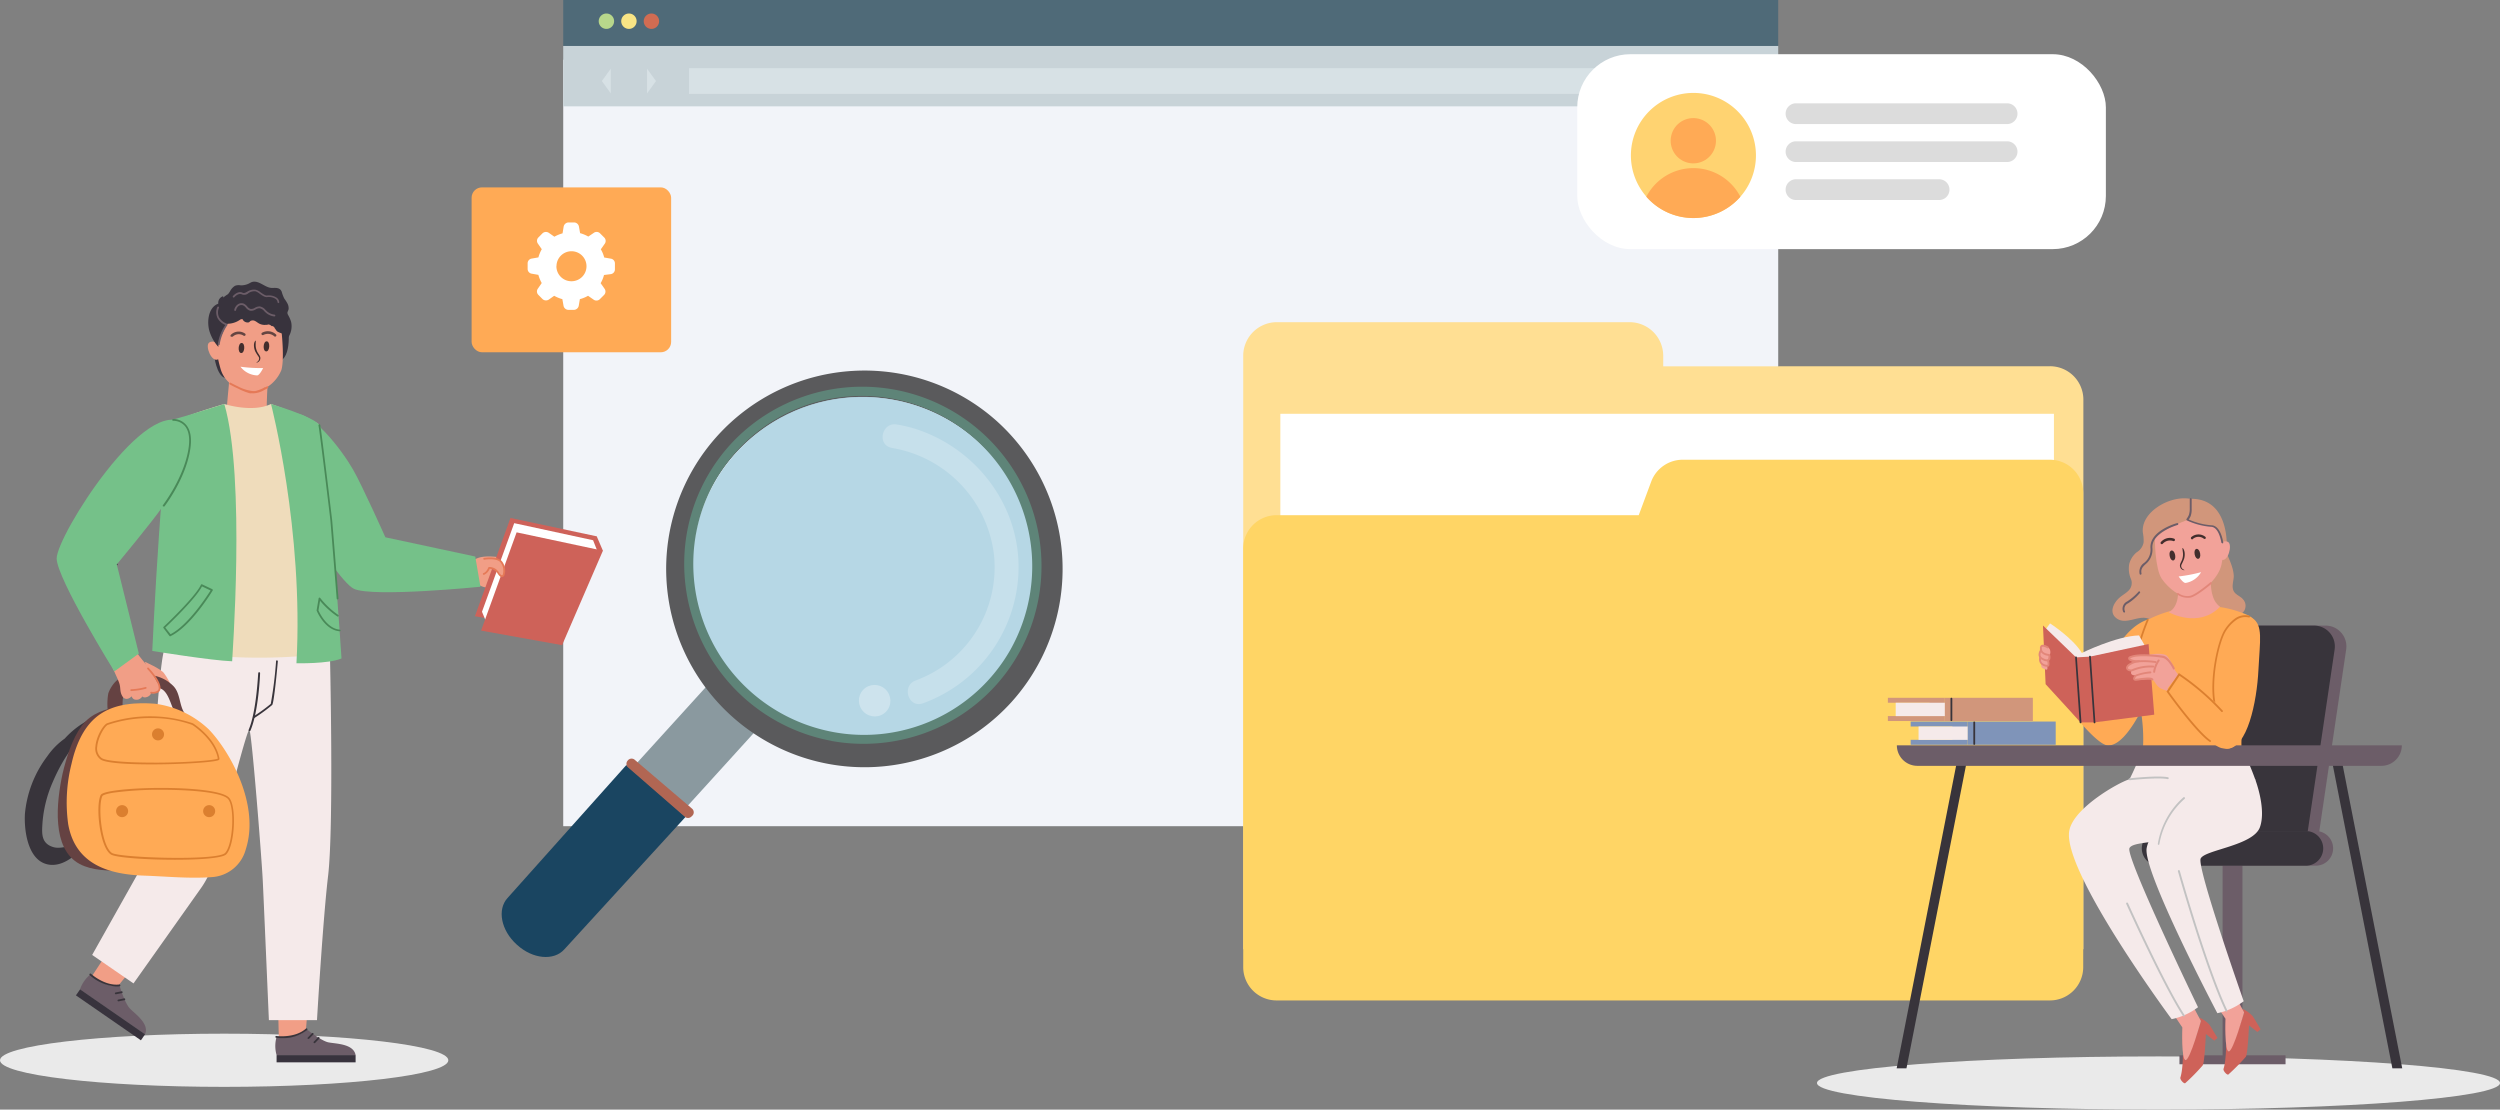<svg xmlns="http://www.w3.org/2000/svg" viewBox="0 0 519.82 230.72"><rect x="0" y="0" width="519.82" height="230.72" fill="#808080" stroke="none"/><defs><style>.cls-1{isolation:isolate;}.cls-2{fill:#2b6362;}.cls-3{fill:#f2f4f9;}.cls-4{fill:#4f6a78;}.cls-5{fill:#c8d3d8;}.cls-6{opacity:0.36;}.cls-7{fill:#f1f9fc;}.cls-8{fill:#b8d78b;}.cls-9{fill:#f9e585;}.cls-10{fill:#d16c52;}.cls-11{fill:#fff;}.cls-12{fill:#ffd371;}.cls-13{fill:#fa5;}.cls-14{fill:#dcdcdc;}.cls-15{fill:#ffdf93;}.cls-16{fill:#ffd565;}.cls-17{fill:#8a999f;}.cls-18{fill:#1a4561;}.cls-19{fill:#5a5a5c;}.cls-20{fill:#a5cfdf;opacity:0.77;}.cls-21{opacity:0.22;}.cls-22{opacity:0.31;}.cls-23{fill:#b16653;}.cls-24{fill:#5e8478;}.cls-25{fill:#747474;}.cls-26{fill:#eaeaea;mix-blend-mode:multiply;}.cls-27{fill:#6c5d68;}.cls-28{fill:#38343b;}.cls-29{fill:#ce6259;}.cls-30{fill:#f2a299;}.cls-31{fill:#f5eaea;}.cls-32{fill:#c2c2c2;}.cls-33{fill:#d1967b;}.cls-34{fill:#422e2d;}.cls-35{fill:#e28679;}.cls-36{fill:#db7f2f;}.cls-37{fill:#7f94b9;}.cls-38{fill:#f19e86;}.cls-39{fill:#75c189;}.cls-40{fill:#38333d;}.cls-41{fill:#654541;}.cls-42{fill:#efdcbb;}.cls-43{fill:#498958;}.cls-44{fill:#e57957;}.cls-45{fill:#654242;}</style></defs><g class="cls-1"><g id="Layer_2" data-name="Layer 2"><g id="Option_1" data-name="Option 1"><polygon class="cls-2" points="370.36 157.64 370.36 160.79 376.67 163.94 379.82 160.79 376.67 157.64 370.36 157.64"/><polygon class="cls-2" points="358.86 163.65 352.55 166.8 349.4 163.65 352.55 160.5 358.86 160.5 358.86 163.65"/><rect class="cls-3" x="117.11" y="12.42" width="252.63" height="159.37"/><rect class="cls-4" x="117.11" width="252.63" height="9.56"/><rect class="cls-5" x="117.11" y="9.56" width="252.63" height="12.55"/><g class="cls-6"><rect class="cls-7" x="143.27" y="14.17" width="214.85" height="5.36"/></g><path class="cls-8" d="M127.69,4.38a1.6,1.6,0,1,1-1.6-1.57A1.59,1.59,0,0,1,127.69,4.38Z"/><path class="cls-9" d="M132.37,4.38a1.6,1.6,0,1,1-1.6-1.57A1.59,1.59,0,0,1,132.37,4.38Z"/><path class="cls-10" d="M137.05,4.38a1.6,1.6,0,1,1-1.6-1.57A1.59,1.59,0,0,1,137.05,4.38Z"/><g class="cls-6"><polygon class="cls-7" points="134.54 14.28 134.54 19.42 136.4 16.85 134.54 14.28"/><polygon class="cls-7" points="127 19.42 127 14.28 125.14 16.85 127 19.42"/></g><rect class="cls-11" x="327.95" y="11.27" width="109.92" height="40.53" rx="11.06"/><path class="cls-12" d="M365.11,32.32a13,13,0,1,1-13-13A13,13,0,0,1,365.11,32.32Z"/><circle class="cls-13" cx="352.09" cy="29.27" r="4.71" transform="translate(242.37 365.1) rotate(-76.66)"/><path class="cls-13" d="M361.87,40.91a13,13,0,0,1-19.55,0,11,11,0,0,1,19.55,0Z"/><path class="cls-14" d="M417.33,25.8H373.44a2.16,2.16,0,0,1-2.16-2.16h0a2.16,2.16,0,0,1,2.16-2.16h43.89a2.16,2.16,0,0,1,2.16,2.16h0A2.16,2.16,0,0,1,417.33,25.8Z"/><path class="cls-14" d="M417.33,33.69H373.44a2.16,2.16,0,0,1-2.16-2.15h0a2.16,2.16,0,0,1,2.16-2.16h43.89a2.16,2.16,0,0,1,2.16,2.16h0A2.16,2.16,0,0,1,417.33,33.69Z"/><path class="cls-14" d="M403.19,41.59H373.44a2.16,2.16,0,0,1-2.16-2.16h0a2.16,2.16,0,0,1,2.16-2.16h29.75a2.16,2.16,0,0,1,2.16,2.16h0A2.16,2.16,0,0,1,403.19,41.59Z"/><path class="cls-15" d="M345.83,76.17V73.84a7,7,0,0,0-7-6.85H265.5a7,7,0,0,0-7,6.85V197.36H433.19V83a6.94,6.94,0,0,0-7-6.85Z"/><rect class="cls-11" x="266.22" y="86.04" width="160.85" height="112.57"/><path class="cls-16" d="M343.34,100.12l-2.6,7H265.5a6.94,6.94,0,0,0-7,6.84v87.22a6.94,6.94,0,0,0,7,6.84H426.16a6.93,6.93,0,0,0,7-6.84V102.44a6.94,6.94,0,0,0-7-6.85H350A7,7,0,0,0,343.34,100.12Z"/><rect class="cls-17" x="113.72" y="156.35" width="47.71" height="13.8" transform="translate(-75.77 155.36) rotate(-47.76)"/><path class="cls-18" d="M107.53,196.48l-.12-.11c-3.22-2.92-4.07-7.24-1.89-9.64l24.71-27.65,12.35,10.74-25.27,27.61C115.13,199.83,110.75,199.41,107.53,196.48Z"/><path class="cls-19" d="M207.27,87.57a41.24,41.24,0,1,0,3,58.46A41.36,41.36,0,0,0,207.27,87.57ZM206,142.13a35.74,35.74,0,1,1-2.62-50.3A35.59,35.59,0,0,1,206,142.13Z"/><ellipse class="cls-20" cx="179.56" cy="118.1" rx="35.47" ry="35.74" transform="translate(-29.89 166.26) rotate(-46.28)"/><g class="cls-21"><path class="cls-11" d="M185.45,93.14a25.6,25.6,0,0,1,21.24,22.35,25.08,25.08,0,0,1-16.3,26c-3,1.09-1.5,5.84,1.51,4.75a30.15,30.15,0,0,0,19.87-29.36c-.45-12.88-9.49-24-21.7-27.79a29.51,29.51,0,0,0-3.61-.83c-3.15-.53-4.19,4.33-1,4.87Z"/></g><g class="cls-22"><ellipse class="cls-11" cx="181.87" cy="145.71" rx="3.26" ry="3.29" transform="translate(-49.14 176.43) rotate(-46.28)"/></g><path class="cls-23" d="M130.61,159.58l11.75,10.22a1,1,0,0,0,1.39,0l.13-.12a1,1,0,0,0,0-1.55L132,158a1,1,0,0,0-1.47.13l0,0A1,1,0,0,0,130.61,159.58Z"/><path class="cls-24" d="M173.25,152.21a35.57,35.57,0,0,1-29.07-36.33,34.91,34.91,0,0,1,32-33.43,35.43,35.43,0,0,1,33.9,52.67,35,35,0,0,1-36.84,17.09,1,1,0,0,0-.33,1.86,37.45,37.45,0,0,0,24.6-4,36.77,36.77,0,0,0,16.28-18.27,37.29,37.29,0,0,0-60.44-40.91,36.86,36.86,0,0,0-10.89,22.54,37.44,37.44,0,0,0,30.45,40.62A1,1,0,0,0,173.25,152.21Z"/><path class="cls-25" d="M111.62,192.26l-.09-.07h0l.09.07h0Zm34.84-28.89h0l.07-.09Z"/><rect class="cls-13" x="98.06" y="38.96" width="41.49" height="34.29" rx="2.16"/><path class="cls-11" d="M109.71,54.76v1.15a1,1,0,0,0,.87,1l1.36.24a7.62,7.62,0,0,0,.7,1.7L111.85,60a1,1,0,0,0,.12,1.34l.81.82a1.06,1.06,0,0,0,1.35.12l1.1-.78a7.17,7.17,0,0,0,1.7.7l.24,1.36a1.05,1.05,0,0,0,1,.87h1.17a1.05,1.05,0,0,0,1-.87l.23-1.36a6.84,6.84,0,0,0,1.7-.7l1.14.79a1,1,0,0,0,1.34-.11l.82-.82a1,1,0,0,0,.12-1.34l-.8-1.14a6.49,6.49,0,0,0,.7-1.7L127,57a1,1,0,0,0,.86-1V54.78a1,1,0,0,0-.86-1l-1.37-.24a6.49,6.49,0,0,0-.7-1.7l.8-1.14a1,1,0,0,0-.12-1.34l-.82-.82a1,1,0,0,0-1.34-.11l-1.13.76a7,7,0,0,0-1.7-.71l-.24-1.36a1.05,1.05,0,0,0-1-.87h-1.18a1.07,1.07,0,0,0-1,.87l-.23,1.4a7.43,7.43,0,0,0-1.7.7l-1.13-.79a1.06,1.06,0,0,0-1.35.09l-.81.82a1,1,0,0,0-.12,1.34l.79,1.14a7.25,7.25,0,0,0-.7,1.7l-1.36.24A1,1,0,0,0,109.71,54.76Zm6,.59v0a3.12,3.12,0,1,1,3.12,3.13A3.12,3.12,0,0,1,115.69,55.33Z"/><ellipse id="_Path_" data-name="&lt;Path&gt;" class="cls-26" cx="448.81" cy="225.19" rx="71.01" ry="5.53"/><rect class="cls-27" x="462.14" y="177.3" width="4.13" height="43.06"/><rect class="cls-27" x="453.17" y="219.43" width="22.06" height="1.86"/><path class="cls-27" d="M481.63,177H455.51l6.38-43.23a4.33,4.33,0,0,1,4.28-3.69h17.38a4.33,4.33,0,0,1,4.28,5Z"/><path class="cls-28" d="M479.23,177H453.11l6.38-43.23a4.33,4.33,0,0,1,4.28-3.69h17.38a4.33,4.33,0,0,1,4.28,5Z"/><path class="cls-27" d="M481.53,180H451a3.6,3.6,0,0,1-3.6-3.6h0a3.6,3.6,0,0,1,3.6-3.6h30.52a3.6,3.6,0,0,1,3.6,3.6h0A3.6,3.6,0,0,1,481.53,180Z"/><path class="cls-28" d="M479.46,180H448.94a3.6,3.6,0,0,1-3.6-3.6h0a3.6,3.6,0,0,1,3.6-3.6h30.52a3.6,3.6,0,0,1,3.6,3.6h0A3.6,3.6,0,0,1,479.46,180Z"/><path class="cls-29" d="M453.77,213.63s0,6.93.69,6.8,3.17-8.14,3.17-8.14l-.4-.74a6.06,6.06,0,0,1,2.2,1.55c.49.79,1.65,2.71,1.65,2.71l-.67.57L458.66,215s-.24,5.91-.67,6.54a42.45,42.45,0,0,1-3.62,3.68c-.27.18-1.16-.77-1-1.2C454.28,221.18,453.77,213.63,453.77,213.63Z"/><path class="cls-30" d="M452.1,211.16l1.67,2.47s-.25,6.86.69,6.8,3.17-8.14,3.17-8.14l-2.06-3.86Z"/><path class="cls-29" d="M462.74,211.83s.05,6.93.69,6.8,3.18-8.13,3.18-8.13l-.4-.75a6.2,6.2,0,0,1,2.2,1.55c.49.79,1.64,2.71,1.64,2.71l-.67.57-1.75-1.37s-.24,5.9-.66,6.53a43.93,43.93,0,0,1-3.63,3.68c-.26.18-1.16-.77-1-1.2C463.25,219.38,462.74,211.83,462.74,211.83Z"/><path class="cls-30" d="M461.08,209.36l1.66,2.47s-.24,6.86.69,6.8,3.18-8.13,3.18-8.13l-2.07-3.87Z"/><path class="cls-13" d="M449.5,138.12c1.83-4.58,0-10.13-2.57-9.41-3,.82-6.42,4-8.42,9.61-1.16,3.24-4.47,10.21-5,10-.26,0-7.05-8.47-7.05-8.47a12.3,12.3,0,0,1,.75,3.63S435.5,155,438.34,155C442.73,155,447.2,143.88,449.5,138.12Z"/><path class="cls-31" d="M468.9,162s2.39,6.14,1,10-11.48,4.69-12.32,6.52,8.95,29.66,8.95,29.66a13.67,13.67,0,0,1-5.48,2.49s-15.54-29.5-14.7-34.31,10.35-13.82,12.32-14.32S468.9,162,468.9,162Z"/><path class="cls-31" d="M458.66,162A109,109,0,0,0,454,172c-1.41,3.82-10.39,2.53-11.23,4.36s14.26,33.07,14.26,33.07a13.71,13.71,0,0,1-5.48,2.48s-22.8-30.76-21.29-39.17c.86-4.81,10.55-10.2,12.51-10.7S458.66,162,458.66,162Z"/><path class="cls-32" d="M448.84,175.67h0a.19.19,0,0,1-.17-.22,16.51,16.51,0,0,1,5.3-9.64.2.2,0,0,1,.29,0,.2.2,0,0,1,0,.28A16.19,16.19,0,0,0,449,175.5.19.19,0,0,1,448.84,175.67Z"/><path class="cls-32" d="M454.07,211.36a.19.19,0,0,1-.16-.09c-4.08-6.19-11.73-23.15-11.81-23.32a.21.21,0,0,1,.1-.27.21.21,0,0,1,.27.1c.08.17,7.71,17.11,11.77,23.27a.2.2,0,0,1-.06.28A.2.2,0,0,1,454.07,211.36Z"/><path class="cls-32" d="M462.94,210.36a.2.2,0,0,1-.18-.11c-4.24-8.93-9.85-28.88-9.91-29.08a.21.21,0,0,1,.14-.25.22.22,0,0,1,.25.14c.05.2,5.66,20.12,9.88,29a.19.19,0,0,1-.09.26Z"/><path class="cls-33" d="M454.47,119.29a18.8,18.8,0,0,1-.73-5.37,17.53,17.53,0,0,1,1-5,21.42,21.42,0,0,0,.73-5.17c-4-.88-10.39,2.6-9.91,7a9,9,0,0,1,.16,2,3,3,0,0,1-1.42,2.07,4.61,4.61,0,0,0-1.57,2.44,5.49,5.49,0,0,0,.3,3,2.23,2.23,0,0,1-.48,2.58c-.52.51-1.18.88-1.74,1.34-1.2,1-2.38,3-.84,4.29,2.09,1.73,4.77-.84,7,.27a6.12,6.12,0,0,0,2.59,1.09,6.85,6.85,0,0,0,3.1-.61c1.72-.88,2.48-3.85,2.6-5.61A13.4,13.4,0,0,0,454.47,119.29Z"/><path class="cls-33" d="M466.38,124.61c-.54-.66-1.51-.91-1.92-1.68-.52-1,0-2.15,0-3.17-.06-1.86-1.14-3.86-1.86-5.62,0-.15,0-.31.05-.47a.26.26,0,0,0-.47-.15c-.18,0-.36.11-.28.31s.1.24.14.36a8.27,8.27,0,0,1-1.44,2.45,9.29,9.29,0,0,0-1,2.5c-.55,1.85-1.72,3.59-2,5.5-.43,2.79,1.77,4.8,4.39,3.6,1.26-.58,2-.16,3.26-.36a1.93,1.93,0,0,0,1.32-.79A2,2,0,0,0,466.38,124.61Z"/><path class="cls-13" d="M445.57,155.87c0,.19,12.5,1.58,20.53-.35-.37-3,1.61-14.34,2.26-16.73.3-1.08,3.12-8.89-.95-10.87a22.4,22.4,0,0,0-12.47-1.69c-4.37.72-9.68,2.53-10.7,4.85C440.77,139,446.31,143.86,445.57,155.87Z"/><path class="cls-30" d="M448.05,111.89s0,6.39,1.46,8.48,3.8,3.79,5.49,3.71c2.29-.1,5.65-3.34,6.61-5.73s.52-6,.27-7.67c-.46-3.16-1.69-5.67-8-5.75C451,104.89,448.37,109.17,448.05,111.89Z"/><path class="cls-34" d="M449.5,113.15a.21.21,0,0,1-.15-.05.26.26,0,0,1-.06-.37,2.46,2.46,0,0,1,2.81-.71.27.27,0,0,1-.18.5,2,2,0,0,0-2.2.52A.27.27,0,0,1,449.5,113.15Z"/><path class="cls-34" d="M455.82,112.16a.28.28,0,0,1-.2-.1.27.27,0,0,1,0-.37,2.29,2.29,0,0,1,2.92-.08.27.27,0,0,1,.05.38.28.28,0,0,1-.38,0,1.78,1.78,0,0,0-2.24.06A.29.29,0,0,1,455.82,112.16Z"/><path class="cls-33" d="M455.45,103.72s.91,2.89-.66,4.42c0,0-6.84,2.32-7.44,5.23C447.35,113.37,445.59,103.86,455.45,103.72Z"/><path class="cls-33" d="M454.79,108.14a18.87,18.87,0,0,0,4.95,1.2c1.76,0,2.46,3.78,2.46,3.78s.84.91.8-.24c-.07-2.67-.94-9.29-7.55-9.16C455.45,103.72,455.55,107.85,454.79,108.14Z"/><path class="cls-30" d="M461.35,113.28s1-1.12,1.94-.58,0,4.29-1.47,3.66C460.71,115.87,461.35,113.28,461.35,113.28Z"/><path class="cls-27" d="M462.06,112.94a.19.19,0,0,1-.19-.17s-.46-3.19-2.13-3.23a14.52,14.52,0,0,1-5-1.32.2.2,0,0,1-.11-.13.17.17,0,0,1,0-.17,3.93,3.93,0,0,0,.49-.84,4,4,0,0,0,.19-1.39c0-.22,0-.58,0-.93v-1a.2.2,0,0,1,.2-.19h0a.2.2,0,0,1,.2.2v1c0,.36,0,.72,0,1a4.22,4.22,0,0,1-.2,1.52,4,4,0,0,1-.41.73,14.09,14.09,0,0,0,4.66,1.19c2,0,2.49,3.43,2.51,3.57a.2.2,0,0,1-.17.23Z"/><path class="cls-27" d="M445.08,119.49a.19.19,0,0,1-.19-.16,2.19,2.19,0,0,1,.93-2.29,3.47,3.47,0,0,0,1.32-3.1c-.2-3.57,5.3-5.11,5.54-5.17a.19.19,0,0,1,.24.14.2.2,0,0,1-.14.25s-5.42,1.51-5.24,4.76a3.85,3.85,0,0,1-1.44,3.41c-.6.57-1,1-.82,1.92a.21.21,0,0,1-.16.24Z"/><path class="cls-27" d="M441.66,127.35a.21.21,0,0,1-.18-.11,1.66,1.66,0,0,1,.79-2.17,11,11,0,0,0,2.35-2,.2.2,0,1,1,.3.25,10.54,10.54,0,0,1-2.45,2.14,1.23,1.23,0,0,0-.63,1.64.2.2,0,0,1-.09.27A.15.15,0,0,1,441.66,127.35Z"/><path class="cls-30" d="M452.87,122.3s.44,3.78-1.93,5c0,0,6.18,3.48,10.67-1.14-1.92-1.37-1.91-4.14-2-6.22C459.61,119.92,454.68,122.46,452.87,122.3Z"/><path class="cls-35" d="M454.81,124.3a3.77,3.77,0,0,1-2.06-.67.19.19,0,0,1-.05-.27.2.2,0,0,1,.28,0,3.22,3.22,0,0,0,2.43.52c1.29-.33,4.12-2.75,4.15-2.78a.2.2,0,0,1,.28,0,.22.22,0,0,1,0,.29c-.12.1-2.93,2.5-4.31,2.86A2.84,2.84,0,0,1,454.81,124.3Z"/><path class="cls-31" d="M442.8,162a52.5,52.5,0,0,0,2.61-6.09s12.7,1.16,20.66-.42A53.66,53.66,0,0,1,468.9,162c.78,2.53-14.19,1.21-14.19,1.21Z"/><polygon class="cls-28" points="396.41 222.13 394.37 222.13 406.9 158.35 408.94 158.35 396.41 222.13"/><polygon class="cls-28" points="497.44 222.13 499.49 222.13 486.96 158.35 484.91 158.35 497.44 222.13"/><path class="cls-27" d="M495.18,159.24h-96.5a4.27,4.27,0,0,1-4.27-4.26h105A4.26,4.26,0,0,1,495.18,159.24Z"/><path class="cls-13" d="M469.59,139.31c.31-6.2,1-9.28-1.25-10.79-2.59-1.75-5.62,1.73-7.3,5.82-1.3,3.19-.87,21.34,2,21.34C467.27,155.68,469.27,145.91,469.59,139.31Z"/><path class="cls-36" d="M445.59,148a.17.17,0,0,1-.18-.13,32.5,32.5,0,0,1-1.52-6.37c-.47-4.64,1.1-9.22,2.51-12.68a.2.2,0,0,1,.25-.11.2.2,0,0,1,.1.25c-1.4,3.42-2.94,7.94-2.48,12.5a32.12,32.12,0,0,0,1.5,6.3.19.19,0,0,1-.13.23Z"/><path class="cls-31" d="M425.26,131l1-1.38s4.85,3.14,6.61,6.15c0,0,7.16-3.52,11.89-3.65l1.43,2.51-9,3.57-7.07,2Z"/><polygon class="cls-29" points="424.79 130.06 425.34 142.26 432.61 150.2 435.51 150.2 447.93 148.6 446.75 133.91 434.57 136.53 431.67 136.69 424.79 130.06"/><path class="cls-28" d="M432.61,150.39a.19.19,0,0,1-.19-.17l-.94-13.52a.19.19,0,0,1,.17-.2h0a.19.19,0,0,1,.19.18l.95,13.51a.19.19,0,0,1-.18.2Z"/><path class="cls-28" d="M435.51,150.39a.18.18,0,0,1-.18-.17l-.95-13.67a.18.18,0,0,1,.18-.2h0a.19.19,0,0,1,.19.18l.94,13.67a.18.18,0,0,1-.17.2Z"/><path class="cls-36" d="M460.47,146.36a.19.19,0,0,1-.19-.15c-.94-5,.81-13.14,2.36-15.39a8.52,8.52,0,0,1,2.06-2.2,3.64,3.64,0,0,1,3-.6.2.2,0,0,1,.13.24.19.19,0,0,1-.23.13,3.26,3.26,0,0,0-2.66.55,7.92,7.92,0,0,0-2,2.1c-1.52,2.19-3.22,10.16-2.29,15.1a.19.19,0,0,1-.15.22Z"/><path class="cls-30" d="M452.39,140.23s-1.1-3.72-2.15-4.08c-1.44-.5-3.82,0-4,.38s3.53,2.36,4.05,2.7A20.09,20.09,0,0,0,452.39,140.23Z"/><path class="cls-30" d="M453.11,140.6s-2.4-3.56-3.41-4-6.86-.62-6.92.33,2,.55,2,.55-2.61.48-2.51,1.28a1,1,0,0,0,.91.82s-.5.92,1.06.87c0,0-.75.8-.09.91s2.95-.33,3.46,0,.74,1.33,1.71,1.8c1.77.88,2.74.37,2.74.37Z"/><path class="cls-35" d="M452,139.23a.2.2,0,0,1-.18-.12s-1-2.1-2.14-2.32-4.87-.6-6.34-.07c-.38.14-.43.23-.43.23a3.25,3.25,0,0,0,1.83.32.19.19,0,0,1,.22.18.2.2,0,0,1-.18.22c-.73.08-2.13-.11-2.25-.65s.48-.61.68-.68c1.56-.55,5.31-.19,6.55,0s2.38,2.46,2.42,2.55a.2.2,0,0,1-.1.27Z"/><path class="cls-35" d="M447.89,139.89h0a.22.22,0,0,1-.19-.22,5.58,5.58,0,0,1,1-2.49.18.18,0,0,1,.27,0,.2.2,0,0,1,.05.28,5.28,5.28,0,0,0-.91,2.28A.2.2,0,0,1,447.89,139.89Z"/><path class="cls-35" d="M443.05,139.59a1.14,1.14,0,0,1-.86-.36.63.63,0,0,1-.1-.53q.17-.6,1.38-1.11c1.49-.62,4.63-.15,4.76-.13a.2.2,0,0,1,.17.23.19.19,0,0,1-.23.16s-3.16-.47-4.55.11c-.93.39-1.11.72-1.14.84a.22.22,0,0,0,0,.18.84.84,0,0,0,1,.11,9.83,9.83,0,0,1,4.25-.69.2.2,0,1,1,0,.4,9.31,9.31,0,0,0-4.05.66A1.59,1.59,0,0,1,443.05,139.59Z"/><path class="cls-35" d="M444.12,141.55h0c-.4,0-.52-.2-.56-.33-.1-.32.2-.71.54-.95a11.88,11.88,0,0,1,3-.66.2.2,0,0,1,.05.4,10.92,10.92,0,0,0-2.86.59c-.29.21-.41.44-.39.51s.06,0,.19,0h0c.16,0,.47,0,.83-.08,1.35-.17,2.41-.27,2.76.11a.2.2,0,0,1,0,.29.2.2,0,0,1-.28,0c-.24-.27-1.71-.08-2.42,0A8.61,8.61,0,0,1,444.12,141.55Z"/><path class="cls-13" d="M452.85,140.61s11.07,7.15,12.25,9.58.32,6.29-3.22,5.35-10.92-12.1-11.16-12.26S452.85,140.61,452.85,140.61Z"/><path class="cls-36" d="M459.55,154.25a.23.23,0,0,1-.11,0c-2.88-1.95-8.64-10-8.89-10.36l-.07-.1,2.57-3.84.16.11a51.24,51.24,0,0,1,8.94,7.67.19.19,0,0,1,0,.27.2.2,0,0,1-.27,0,50.42,50.42,0,0,0-8.7-7.49l-2.22,3.3c.7,1,6.07,8.36,8.72,10.15a.21.21,0,0,1,0,.27A.21.21,0,0,1,459.55,154.25Z"/><path class="cls-32" d="M442.8,162.23a.2.2,0,0,1-.2-.18.2.2,0,0,1,.18-.22c.24,0,5.86-.65,8-.22a.19.19,0,0,1,.15.24.18.18,0,0,1-.23.15c-2-.41-7.79.22-7.85.23Z"/><path class="cls-30" d="M426.2,135c-.33-.55-.8-.53-1.25-.72,0,0-.17-.14-.2-.12a.24.24,0,0,0-.2,0,1.31,1.31,0,0,0-.21,1.06.79.79,0,0,0,.57.66,3.26,3.26,0,0,0,.8.3c.18,0,.43.17.56-.18A1.44,1.44,0,0,0,426.2,135Z"/><path class="cls-30" d="M426,136.17c-.37-.85-.88-.67-1.34-.85a.11.11,0,0,0-.11,0,.23.23,0,0,0-.19,0,1.27,1.27,0,0,0-.21,1.06.77.77,0,0,0,.56.66,3.33,3.33,0,0,0,.81.3c.18,0,.42.18.55-.18A1.45,1.45,0,0,0,426,136.17Z"/><path class="cls-30" d="M425.84,137.39c-.34-.76-.78-.64-1.18-.83a.12.12,0,0,0-.1,0,.23.23,0,0,0-.17,0,1.06,1.06,0,0,0-.17.9.79.79,0,0,0,.5.61,3.65,3.65,0,0,0,.71.31c.15,0,.37.18.48-.12A1.35,1.35,0,0,0,425.84,137.39Z"/><path class="cls-30" d="M425.63,138.48c-.24-.56-.57-.47-.86-.61h-.07a.15.15,0,0,0-.13,0,.75.75,0,0,0-.12.66.55.55,0,0,0,.37.45,2.25,2.25,0,0,0,.51.22c.12,0,.28.14.36-.09A.94.94,0,0,0,425.63,138.48Z"/><path class="cls-35" d="M425.6,137.51a2,2,0,0,1-.82-.23c-.49-.24-.87-.47-.9-1.11a1.77,1.77,0,0,1,.29-1,1.64,1.64,0,0,1,0-.38.64.64,0,0,1,.28-.65c.46-.27,1.26.2,1.41.3a.2.2,0,1,1-.21.34c-.29-.18-.81-.4-1-.29s-.09.18-.08.28c0,.42,0,1,1.47,1.22.12,0,.36.16.3.83a.7.7,0,0,1-.33.61A.75.75,0,0,1,425.6,137.51Zm-1.22-1.88a1.18,1.18,0,0,0-.1.52c0,.39.18.53.67.77s.73.2.82.15.12-.14.14-.3a1,1,0,0,0,0-.41A2.18,2.18,0,0,1,424.38,135.63Z"/><path class="cls-35" d="M425.65,138.65a2.12,2.12,0,0,1-1.27-.52,1.51,1.51,0,0,1-.33-1.51.18.18,0,0,1,.24-.13.19.19,0,0,1,.14.24s-.21.75.21,1.1a1.51,1.51,0,0,0,1.11.41,2.12,2.12,0,0,0-.09-.76.2.2,0,0,1,.09-.27.19.19,0,0,1,.26.09,1.87,1.87,0,0,1,.09,1.09.35.35,0,0,1-.18.21A.54.54,0,0,1,425.65,138.65Z"/><rect class="cls-37" x="409.13" y="150.03" width="18.31" height="4.83"/><polygon class="cls-37" points="409.13 150.03 409.13 154.86 397.28 154.86 397.28 153.83 405.96 153.83 405.96 151.06 397.28 151.06 397.28 150.03 409.13 150.03"/><rect class="cls-31" x="398.92" y="151.06" width="10.21" height="2.78"/><path class="cls-28" d="M410.5,154.88a.19.19,0,0,1-.19-.19v-4.48a.19.19,0,0,1,.19-.19.2.2,0,0,1,.19.19v4.48A.2.2,0,0,1,410.5,154.88Z"/><rect class="cls-33" x="404.38" y="145.09" width="18.31" height="4.83"/><polygon class="cls-33" points="404.38 145.09 404.38 149.92 392.54 149.92 392.54 148.89 401.21 148.89 401.21 146.12 392.54 146.12 392.54 145.09 404.38 145.09"/><rect class="cls-31" x="394.17" y="146.12" width="10.21" height="2.78"/><path class="cls-28" d="M405.75,149.93a.19.19,0,0,1-.19-.19v-4.47a.19.19,0,0,1,.38,0v4.47A.19.19,0,0,1,405.75,149.93Z"/><path class="cls-11" d="M453,119.86a31.36,31.36,0,0,0,4.67-.89,4.57,4.57,0,0,1-3.22,2.24C453.92,121.26,453,119.86,453,119.86Z"/><ellipse class="cls-34" cx="456.9" cy="115.14" rx="0.58" ry="1.05" transform="translate(-13.5 87.92) rotate(-10.83)"/><ellipse class="cls-34" cx="451.7" cy="115.48" rx="0.58" ry="1.05" transform="translate(-13.65 86.95) rotate(-10.83)"/><path class="cls-34" d="M453.9,115a3.14,3.14,0,0,1-.11,1.14c-.09.42-.36.77-.5,1.24a1,1,0,0,0,.46,1.06c.26.15.46.13.46.1s-.16-.08-.37-.24a.77.77,0,0,1-.27-.85,12.46,12.46,0,0,0,.56-1.24,3.2,3.2,0,0,0,.12-1.27c-.09-.73-.38-1-.44-1S453.83,114.36,453.9,115Z"/><ellipse id="_Path_2" data-name="&lt;Path&gt;" class="cls-26" cx="46.61" cy="220.46" rx="46.61" ry="5.53"/><path class="cls-38" d="M107.24,122.52a.56.56,0,0,0-.18-.72l-.21-.14c.31.07.62.12.94.17a1.79,1.79,0,0,0,1.66-.43.18.18,0,0,0,0-.21l-.06-.06a1.3,1.3,0,0,0,1-.63.71.71,0,0,0-.23-1,5.27,5.27,0,0,0-1.87-.52l-2.65-.61,2.13-.2c.44,0,1.23.06,1.61-.22.6-.43-.31-.85-.66-1-2.16-.66-9.22-2.47-10.61.06,0,0,.15,3.13.82,4,1,1.28,2.7,1.19,4.19,1.39.92.12,1.83.25,2.75.36C106.29,122.87,107,123,107.24,122.52Z"/><path class="cls-39" d="M60.18,86.21c4.16-1.86,11.05,7.62,13.22,11.41,1.95,3.39,6.73,14.1,6.73,14.1l18.69,4L99.9,122s-22.39,2.25-26.31.43C69.32,120.39,50.81,90.41,60.18,86.21Z"/><path class="cls-40" d="M44.53,73.9s.42,4,2.2,4.69l.11-2.88Z"/><path class="cls-40" d="M59.86,67.07s1,6.59-1.47,7.92c-2.16,1.15-1.78-7.44-1.78-7.44Z"/><path class="cls-38" d="M58.5,68.55s.71,6,0,8.42a7.66,7.66,0,0,1-5.39,4.54c-2.28.18-6.24-1.18-7.26-4.86a32.71,32.71,0,0,1-1.22-7.58c.06-3.2,1-5.84,7.19-6.7C54.67,62,57.85,65.89,58.5,68.55Z"/><path class="cls-41" d="M57.18,70A.25.25,0,0,1,57,69.9a2,2,0,0,0-2.25-.24.28.28,0,0,1-.36-.12.27.27,0,0,1,.11-.36,2.47,2.47,0,0,1,2.89.36.27.27,0,0,1,0,.38A.29.29,0,0,1,57.18,70Z"/><path class="cls-41" d="M48.22,70A.27.27,0,0,1,48,70a.27.27,0,0,1,0-.38,2.31,2.31,0,0,1,2.91-.29.27.27,0,1,1-.29.45A1.79,1.79,0,0,0,48.4,70,.27.27,0,0,1,48.22,70Z"/><path class="cls-38" d="M45.47,71.58s-1.13-1-2-.33.55,4.25,1.91,3.44C46.44,74.07,45.47,71.58,45.47,71.58Z"/><path class="cls-40" d="M43.52,68.76a8.72,8.72,0,0,0,1.9,3.39c-.22-1.06,1.71-4.73,1.71-4.73l.26-.1a4.67,4.67,0,0,0,2.61-.9l.4-.1a1.19,1.19,0,0,0,1.2.73c.26,0,.37-.28.56-.35.74-.27,1.09.23,1.71.57a2.5,2.5,0,0,0,1.2.29c.13,0,.3-.06.43,0a.77.77,0,0,1,.46-.08l.33.16a1.25,1.25,0,0,1,.17.16.65.65,0,0,1,.21,0l.26.14a.7.7,0,0,1,.19.3c.23.26.3.53.62.74a6.51,6.51,0,0,0,1,.39,2.12,2.12,0,0,1,.59,1.86s.13-.39.27-1a.23.23,0,0,0,.32-.06,4.21,4.21,0,0,0,.6-3.29,7.09,7.09,0,0,0-.64-1.43c-.27-.58,0-.59.13-1.18a2.1,2.1,0,0,0-.25-1.18,7.63,7.63,0,0,0-.64-1,7.39,7.39,0,0,1-.55-1.45c-.4-.91-1.23-.77-2-.77-1.47,0-2.69-1.67-4.19-1.23a2.82,2.82,0,0,0-.46.23,3.68,3.68,0,0,1-1.89.46,2.12,2.12,0,0,0-1.17.1,2.86,2.86,0,0,0-1,1.08,4,4,0,0,1-.45.65,7.6,7.6,0,0,0-1,.72c0-.12.14-.47-.41-.1a1.42,1.42,0,0,0-.61,1.36C43.31,63.9,43,66.85,43.52,68.76Z"/><path class="cls-27" d="M45.47,71.77h0a.19.19,0,0,1-.18-.2,9.63,9.63,0,0,1,1.56-4,3.28,3.28,0,0,1-1.63-1.45,2.82,2.82,0,0,1-.05-2.25.19.19,0,0,1,.36.13,2.4,2.4,0,0,0,0,1.94,3.08,3.08,0,0,0,1.63,1.36.2.2,0,0,1,.13.12.17.17,0,0,1,0,.17,9.73,9.73,0,0,0-1.62,4.06A.19.19,0,0,1,45.47,71.77Z"/><path class="cls-27" d="M57.05,65.8h0a3.16,3.16,0,0,1-1.79-.8,3.83,3.83,0,0,1-.29-.28,1.7,1.7,0,0,0-1-.63,1.56,1.56,0,0,0-.82.25,1.68,1.68,0,0,1-1.13.27,1.72,1.72,0,0,1-.89-.63,1.77,1.77,0,0,0-.58-.49,1,1,0,0,0-.93.13,1.53,1.53,0,0,0-.54.88.19.19,0,0,1-.23.14.19.19,0,0,1-.14-.23,1.88,1.88,0,0,1,.69-1.09,1.33,1.33,0,0,1,1.31-.18,2.2,2.2,0,0,1,.7.58,1.46,1.46,0,0,0,.69.52A1.43,1.43,0,0,0,53,64a2,2,0,0,1,1-.29,2,2,0,0,1,1.22.74l.28.27a2.84,2.84,0,0,0,1.58.7.2.2,0,0,1,.17.21A.19.19,0,0,1,57.05,65.8Z"/><path class="cls-27" d="M57.89,63a.19.19,0,0,1-.19-.18,1,1,0,0,0-.38-.66,2.6,2.6,0,0,0-1.74-.39c-.51.08-1.09-.34-1.61-.71a3,3,0,0,0-.81-.48A2.14,2.14,0,0,0,51.6,61a1.26,1.26,0,0,1-1.3.21c-.75-.37-1.57.58-1.57.59a.19.19,0,0,1-.29-.25s1-1.18,2-.68c.31.16.54,0,.94-.2a2.47,2.47,0,0,1,1.81-.42,2.73,2.73,0,0,1,1,.54c.45.31,1,.71,1.35.65a2.91,2.91,0,0,1,2,.47,1.27,1.27,0,0,1,.52.92.19.19,0,0,1-.17.21Z"/><polygon class="cls-38" points="19.17 202.88 22.59 197.68 27.65 201.18 23.5 206.3 18.76 204.2 19.17 202.88"/><path class="cls-27" d="M18.79,202.62s3.08,2.9,6.05,2.27c0,0,1.08,3.66,2.14,4.78s4.17,3.19,3.17,5.41l-13.52-9.35A6.86,6.86,0,0,1,18.79,202.62Z"/><rect class="cls-40" x="22.2" y="202.82" width="1.52" height="16.43" transform="translate(-163.65 109.85) rotate(-55.33)"/><path class="cls-28" d="M24.17,205.12a9.19,9.19,0,0,1-5.51-2.36.19.19,0,0,1,.26-.28s2.82,2.59,5.9,2.22a.19.19,0,0,1,.21.17.2.2,0,0,1-.17.21A5.32,5.32,0,0,1,24.17,205.12Z"/><path class="cls-28" d="M24.08,206.74a.19.19,0,0,1-.19-.15.2.2,0,0,1,.15-.23l1.23-.24a.18.18,0,0,1,.22.15.18.18,0,0,1-.14.22l-1.24.25Z"/><path class="cls-28" d="M24.62,208.21a.17.17,0,0,1-.18-.15.18.18,0,0,1,.14-.22l1.23-.25a.2.2,0,0,1,.23.15.19.19,0,0,1-.15.22l-1.23.25Z"/><polygon class="cls-38" points="57.97 215.6 57.82 209.37 63.98 209.37 63.48 215.94 58.39 216.91 57.97 215.6"/><path class="cls-27" d="M57.51,215.6s4.19.63,6.27-1.58c0,0,3,2.4,4.48,2.71s5.24.25,5.68,2.65H57.51A6.85,6.85,0,0,1,57.51,215.6Z"/><rect class="cls-40" x="57.51" y="219.38" width="16.43" height="1.51"/><path class="cls-28" d="M58.7,215.86a7.94,7.94,0,0,1-1.21-.08.19.19,0,1,1,0-.37s3.81.53,6.11-1.53a.19.19,0,0,1,.27,0,.2.2,0,0,1,0,.27A7.93,7.93,0,0,1,58.7,215.86Z"/><path class="cls-28" d="M64.1,216A.16.16,0,0,1,64,216a.18.18,0,0,1,0-.26l.87-.91a.2.2,0,0,1,.27,0,.19.19,0,0,1,0,.27l-.88.9A.16.16,0,0,1,64.1,216Z"/><path class="cls-28" d="M65.38,216.91a.18.18,0,0,1-.13-.06.17.17,0,0,1,0-.26l.87-.9a.19.19,0,0,1,.27,0,.2.2,0,0,1,0,.27l-.87.9A.2.2,0,0,1,65.38,216.91Z"/><path class="cls-31" d="M68.59,135.48s.87,36.14-.37,46.64c-1.08,9.09-2.31,30-2.31,30l-10,0s-1.11-25.86-1.28-29.16c-.24-4.71-2.25-30.18-2.76-31.19-.4-.81-5.41,19-7.38,27a17.56,17.56,0,0,1-2.73,5.94l-14,19.77-8.6-5.92,11.8-21s1.76-39.36,3.27-42.65C57.67,135.91,68.59,135.48,68.59,135.48Z"/><path class="cls-28" d="M51.87,152l-.07,0a.19.19,0,0,1-.1-.25c1.65-3.83,1.95-11.72,2-11.8a.19.19,0,0,1,.19-.18h0a.2.2,0,0,1,.19.2c0,.32-.32,8-2,11.93A.19.19,0,0,1,51.87,152Z"/><path class="cls-28" d="M52.86,149.31a.19.19,0,0,1-.16-.09.19.19,0,0,1,0-.26,33.17,33.17,0,0,0,3.6-2.61,82,82,0,0,0,1.1-8.86.17.17,0,0,1,.2-.18.19.19,0,0,1,.17.21c-.12,1.42-.78,8.54-1.17,9.06a34.07,34.07,0,0,1-3.69,2.7A.19.19,0,0,1,52.86,149.31Z"/><path class="cls-38" d="M55.65,79.83s-.21,3.39-.21,5.89c0,0-3.18,3.61-8.26-.35,0-2.06.43-4.73.5-6.88C47.68,78.49,53.88,80.24,55.65,79.83Z"/><path class="cls-42" d="M46.64,84s5.8,1.89,9.71,0c0,0,9.22,3.31,10.06,4.38s3.22,45.11,2.83,47.36a116.31,116.31,0,0,1-36-.84c0-12,2.51-46.4,3.93-47.47S46.64,84,46.64,84Z"/><path class="cls-39" d="M46.64,84S38.11,86.7,36,87.23s-4.34,48.12-4.34,48.12,12.29,2,16.61,2.15C48.22,137.5,51.14,99.41,46.64,84Z"/><path class="cls-28" d="M21.72,117.53a.19.19,0,0,1-.18-.13.2.2,0,0,1,.13-.24,5.81,5.81,0,0,1,1.95-.09,12.25,12.25,0,0,0-2.79-1.76.19.19,0,0,1-.15-.22.2.2,0,0,1,.23-.15c.87.18,3.22,2,3.49,2.26a.18.18,0,0,1,.05.22.17.17,0,0,1-.2.11,7.38,7.38,0,0,0-2.47,0Z"/><path class="cls-28" d="M32.16,179.32a.18.18,0,0,1-.15-.08l-1.47-2.05,5.08.89a.19.19,0,0,1-.07.38l-4.16-.74.93,1.3a.18.18,0,0,1,0,.26A.21.21,0,0,1,32.16,179.32Z"/><path class="cls-39" d="M56.35,84s6.83,26.31,5.29,53.91c0,0,6.71.16,9.37-1,0,0-3.09-46.77-4.6-48.58S56.35,84,56.35,84Z"/><path class="cls-43" d="M70.19,124.64a.19.19,0,0,1-.19-.18c0-.12-1-12.6-1.3-16.22,0-.18-2.22-18.48-2.48-19.8a.2.2,0,0,1,.15-.23.19.19,0,0,1,.22.15c.27,1.34,2.39,19.09,2.48,19.84.31,3.63,1.3,16.11,1.31,16.23a.2.2,0,0,1-.18.21Z"/><path class="cls-44" d="M52.37,81.77a2.14,2.14,0,0,1-.45,0,13,13,0,0,1-2.48-1c-.91-.41-1.62-.81-1.68-.84a.21.21,0,0,1-.07-.27.2.2,0,0,1,.27-.08s.72.39,1.59.8a8.74,8.74,0,0,0,3.1.94h0l.4,0a8.4,8.4,0,0,0,1.67-.61l.3-.19a.2.2,0,0,1,.17,0l.3-.17a.22.22,0,0,1,.28.07.2.2,0,0,1-.07.27s-.35.21-.79.42a4.66,4.66,0,0,1-1.82.64A3.18,3.18,0,0,1,52.37,81.77Z"/><path class="cls-38" d="M30.12,137.61s3.36,1.46,4,2.39,1.55,2.24,1.15,2.7c-1,1.13-2.44-2.5-3.74-2.33C31,140.44,30.12,137.61,30.12,137.61Z"/><path class="cls-28" d="M8.81,179.34c3,1.52,6.36-.69,8.33-3.18.41-.52-.11-1.19-.62-.93-.28.15-.56.27-.84.39a.46.46,0,0,0-.26,0c-1.25.34-3,.91-4.32.52-2.6-.77-2.41-2.89-2.26-5.14A26,26,0,0,1,11,162.53c1.58-3.66,3.76-7.38,6.69-9.83a13,13,0,0,0,3.44-2.13.58.58,0,0,0,0-.77,2.18,2.18,0,0,1,.23-.09c.63-.21.36-1.35-.28-1.14a18.09,18.09,0,0,0-7.62,5,14.87,14.87,0,0,0-3.62,3.67,23.3,23.3,0,0,0-4.66,12C5,172.62,5.73,177.76,8.81,179.34Z"/><path class="cls-45" d="M22.44,148c.24,1,1.35,1,2.2.57a1.38,1.38,0,0,0,.78-1.11c.18-1.12-.23-3.43,1.17-3.88a38.29,38.29,0,0,1,6.16-.55c2,.08,2.61,3,3.33,4.55.4.89,1.1,1.95,2.13,1.11a.57.57,0,0,0,.11-.48c-1.08-1.71-.82-4.07-2.28-5.57a7.84,7.84,0,0,0-5.7-2.31c-1.46.14-2.92.29-4.38.4-2.11.17-3.42,3.1-3.47,3.61A12.48,12.48,0,0,0,22.44,148Z"/><path class="cls-45" d="M16.55,179.64c2.7,1.44,5.87,1.33,8.77,1.49l12.14.69c.28,0,.35-.34.23-.55,2.08-3.33,4.15-6.89,4.22-11.13C42,165.69,40.51,161,39,157c-1.23-3.21-2.71-6.87-5.21-9S28,146.18,25,146.81s-6,1.4-8,4.1-3.19,6.59-4,10C11.73,166.81,10.67,176.5,16.55,179.64Z"/><path class="cls-13" d="M14.17,171.31c1.52,8.83,9.11,10.52,15.82,10.76,4.61.16,9.38.65,14,.31a7.79,7.79,0,0,0,7.12-5.8c3-9.27-3.41-20.5-7.69-24.91a20,20,0,0,0-11.15-5.34c-4.15-.31-8.94-.07-12.4,2.9-2.69,2.31-4.18,5.94-5,9.59A32.86,32.86,0,0,0,14.17,171.31Z"/><path class="cls-36" d="M36.35,178.77c-5.91,0-12.25-.44-13.28-1.09-2.34-1.49-3.23-10.05-2.16-12.32.11-.24.51-.59,2.61-.92,6.2-1,21.91-.93,24.11,1.42h0c1.63,1.72,1.21,10-.6,11.79C46.24,178.45,41.45,178.77,36.35,178.77Zm-2.74-14.55a71.2,71.2,0,0,0-10,.6c-2,.32-2.29.64-2.32.7-1,2.13-.15,10.46,2,11.84,1.65,1,21.85,1.67,23.5,0s2.09-9.67.59-11.26h0C46.09,164.77,39.75,164.22,33.61,164.22Z"/><path class="cls-36" d="M31.48,158.94c-4.91,0-9.47-.27-10.54-1a2.84,2.84,0,0,1-1.1-2.72c.16-2.06,1.58-4.43,2.39-4.82a28.07,28.07,0,0,1,17.89,0l0,0c.19.12,4.8,3.07,5.51,7.34a.27.27,0,0,1-.15.29C44.8,158.49,37.85,158.94,31.48,158.94Zm0-9.63a27.14,27.14,0,0,0-9.08,1.42c-.65.31-2,2.54-2.18,4.5a2.47,2.47,0,0,0,.93,2.39c1,.68,5.84,1,12.64.95,6.16-.09,10.9-.51,11.5-.84-.71-3.94-5-6.81-5.32-7A24.64,24.64,0,0,0,31.48,149.31Z"/><path class="cls-36" d="M31.61,152.7a1.25,1.25,0,1,0,1.24-1.25A1.24,1.24,0,0,0,31.61,152.7Z"/><path class="cls-36" d="M42.24,168.66a1.25,1.25,0,1,0,1.25-1.25A1.25,1.25,0,0,0,42.24,168.66Z"/><path class="cls-36" d="M24.14,168.66a1.25,1.25,0,1,0,1.24-1.25A1.25,1.25,0,0,0,24.14,168.66Z"/><path class="cls-38" d="M23.3,138.54c.45,1.13,1,2.2,1.44,3.34s.07,1.83.71,2.9c.48.8,1.37.62,1.91,0,.27.64.63.77,1.3.7a1.59,1.59,0,0,0,.95-.69c.32.52,1.76.06,1.82-.8.51.4,1,0,1.32-.24,1-.77,0-1.73-.23-2.21-1.32-3-2.77-3.73-4.5-6.5.07-.09-3.44.49-4.5,1.66C22.89,137.39,23,137.67,23.3,138.54Z"/><path class="cls-44" d="M31.86,144.21a2.1,2.1,0,0,1-.47,0,.18.18,0,0,1-.15-.21.2.2,0,0,1,.22-.16,1.85,1.85,0,0,0,1.29-.22A.69.69,0,0,0,33,143c-.06-1.49-2.33-3.85-2.35-3.88a.18.18,0,0,1,0-.26.17.17,0,0,1,.26,0c.1.1,2.39,2.49,2.46,4.13a1.06,1.06,0,0,1-.35.9A1.75,1.75,0,0,1,31.86,144.21Z"/><path class="cls-44" d="M27.29,143.69a.19.19,0,0,1,0-.38,13,13,0,0,0,2.92-.45.18.18,0,0,1,.25.09.18.18,0,0,1-.09.25,14.19,14.19,0,0,1-3.05.49Z"/><path class="cls-39" d="M38.41,88.21c3.51,2.92-2,13.28-4.43,16.89-2.18,3.24-9.7,12.25-9.7,12.25l4.59,18.55-5.09,3.7s-11.86-19.12-12-23.44C11.74,111.45,30.53,81.64,38.41,88.21Z"/><path class="cls-43" d="M34,105.29a.15.15,0,0,1-.11,0,.18.18,0,0,1,0-.26c0-.06,4.26-5.53,5.27-11.53.39-2.3.12-4-.79-5a3.2,3.2,0,0,0-2.35-1,.18.18,0,0,1-.2-.18.18.18,0,0,1,.18-.2,3.52,3.52,0,0,1,2.65,1.16c1,1.12,1.29,2.91.88,5.32-1,6.1-5.3,11.64-5.34,11.7A.18.18,0,0,1,34,105.29Z"/><path class="cls-43" d="M35.38,132.3a.18.18,0,0,1-.15-.07L34,130.6a.19.19,0,0,1,0-.25c.07-.06,6.64-6.25,7.77-8.75a.16.16,0,0,1,.11-.1.17.17,0,0,1,.14,0l2.11,1a.17.17,0,0,1,.1.12.16.16,0,0,1,0,.15c-.18.3-4.51,7.43-8.72,9.48A.11.11,0,0,1,35.38,132.3Zm-1-1.79,1.08,1.36c3.71-1.91,7.62-8,8.32-9.09L42,121.93C40.74,124.41,35.29,129.63,34.35,130.51Z"/><path class="cls-43" d="M70.6,131.26h0c-3.08-.27-4.7-4.13-4.76-4.3a.11.11,0,0,1,0-.1l.41-2.44a.19.19,0,0,1,.14-.16.21.21,0,0,1,.2.08,16.92,16.92,0,0,0,3.73,3.51.19.19,0,1,1-.21.31,17.14,17.14,0,0,1-3.56-3.24l-.33,2c.19.44,1.75,3.78,4.43,4a.18.18,0,0,1,.17.2A.19.19,0,0,1,70.6,131.26Z"/><polygon class="cls-29" points="98.75 128.13 115.59 131.16 124.08 111.52 106.14 107.7 98.75 128.13"/><polygon class="cls-29" points="125.36 114.51 124.08 111.52 119.33 114.45 120.02 117.31 125.36 114.51"/><polygon class="cls-11" points="124.22 114.62 123.32 112.33 106.92 108.78 100.22 127.2 101.55 130.42 107.62 127.85 124.22 114.62"/><polygon class="cls-29" points="100.03 131.12 116.87 134.15 125.36 114.51 107.42 110.69 100.03 131.12"/><path class="cls-38" d="M104.35,117c-.73-1-2.66-1.09-3.67-.8-.73.21-1.22,2.58-1,2.53a14.38,14.38,0,0,1,2.06-.64,2.43,2.43,0,0,1,2,1c.2.22.33.9.68.75C105.11,119.48,104.68,117.43,104.35,117Z"/><path class="cls-44" d="M104.35,120c-.33,0-.55-.3-.82-.64a2.11,2.11,0,0,0-1.7-1.09,2.33,2.33,0,0,1-1.18,1.25.2.2,0,0,1-.24-.13.18.18,0,0,1,.12-.23c.62-.19,1-1.14,1-1.15a.2.2,0,0,1,.16-.12h.14a2.46,2.46,0,0,1,2,1.24c.2.25.38.49.52.49s.11,0,.19-.14a2.8,2.8,0,0,0-.36-2.39c-.69-1.18-3.44-.72-3.47-.71a.2.2,0,0,1-.22-.16.19.19,0,0,1,.16-.22c.12,0,3-.51,3.86.9a3.13,3.13,0,0,1,.36,2.76A.61.61,0,0,1,104.35,120Z"/><path class="cls-11" d="M54.72,76.53A31.27,31.27,0,0,1,50,76.25a4.59,4.59,0,0,0,3.49,1.81C54,78,54.72,76.53,54.72,76.53Z"/><ellipse class="cls-34" cx="50.2" cy="72.37" rx="1.05" ry="0.58" transform="translate(-24.99 118.22) rotate(-86.63)"/><ellipse class="cls-34" cx="55.4" cy="72.03" rx="1.05" ry="0.58" transform="translate(-19.76 123.09) rotate(-86.63)"/><path class="cls-34" d="M52.8,71.85a3.26,3.26,0,0,0,.29,1.25,12,12,0,0,0,.72,1.14.77.77,0,0,1-.17.87c-.18.19-.34.25-.33.29s.2,0,.44-.17a.94.94,0,0,0,.32-1.11c-.21-.45-.52-.77-.67-1.18a3.32,3.32,0,0,1-.24-1.12c0-.65.05-1,0-1S52.79,71.11,52.8,71.85Z"/></g></g></g></svg>